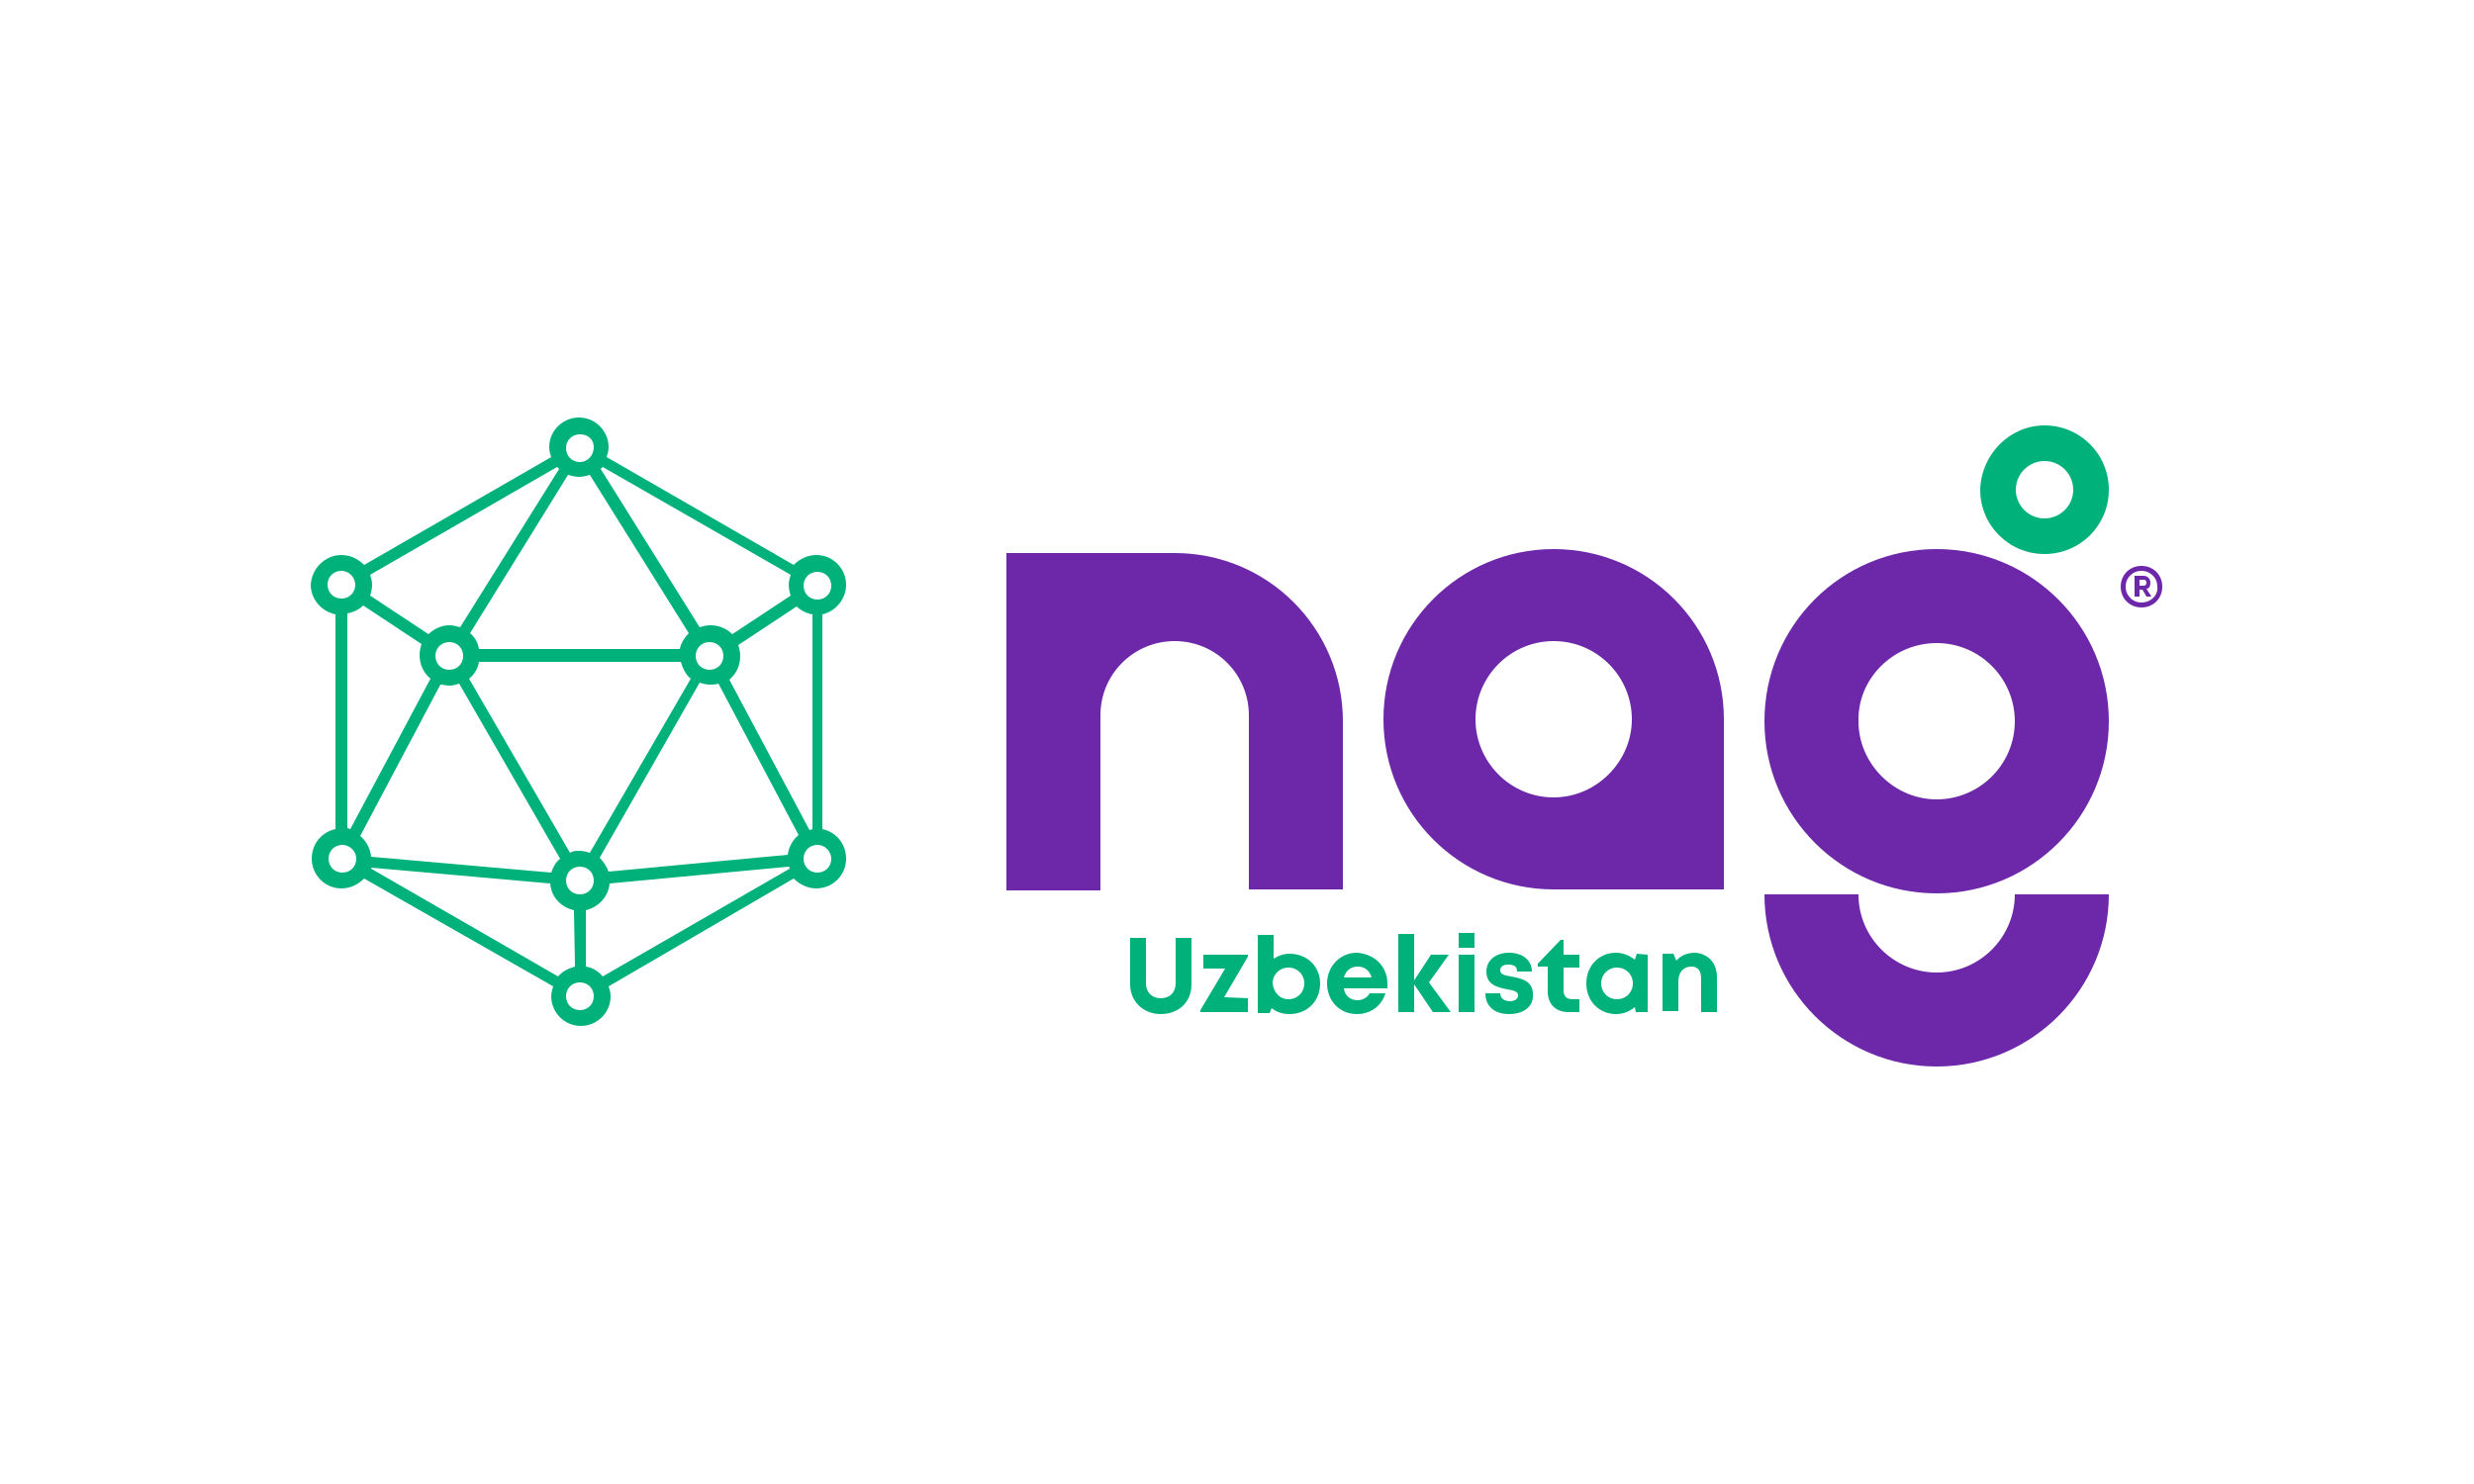 <?xml version="1.0" encoding="UTF-8"?> <!-- Generator: Adobe Illustrator 27.9.0, SVG Export Plug-In . SVG Version: 6.00 Build 0) --> <svg xmlns="http://www.w3.org/2000/svg" xmlns:xlink="http://www.w3.org/1999/xlink" id="Слой_1" x="0px" y="0px" viewBox="0 0 250 150" style="enable-background:new 0 0 250 150;" xml:space="preserve"> <style type="text/css"> .st0{fill-rule:evenodd;clip-rule:evenodd;fill:#FFFFFF;} .st1{fill-rule:evenodd;clip-rule:evenodd;fill:#6D28AA;} .st2{fill-rule:evenodd;clip-rule:evenodd;fill:#00B27A;} .st3{fill:#00B27A;} </style> <rect class="st0" width="250" height="150"></rect> <g> <path class="st1" d="M216.2,58.6h0.4c0.2,0,0.3,0.1,0.3,0.3c0,0.2-0.1,0.3-0.3,0.3h-0.4V58.6z M217.3,58.9c0-0.4-0.3-0.7-0.7-0.7 h-0.9v2.1h0.5v-0.7h0.3l0.4,0.7h0.5l-0.5-0.8C217.2,59.5,217.3,59.2,217.3,58.9z M216.4,60.9c-0.9,0-1.6-0.7-1.6-1.6 c0-0.9,0.7-1.6,1.6-1.6c0.9,0,1.6,0.7,1.6,1.6C218.1,60.2,217.3,60.9,216.4,60.9z M216.4,57.2c-1.2,0-2.1,0.9-2.1,2.1 c0,1.2,0.9,2.1,2.1,2.1c1.2,0,2.1-0.9,2.1-2.1C218.5,58.1,217.6,57.2,216.4,57.2z"></path> <path class="st1" d="M101.7,55.9h17c9.4,0,17,7.6,17,17v17h-9.5V72.3c0-4.1-3.3-7.5-7.5-7.5c-4.1,0-7.5,3.3-7.5,7.5v17.7h-9.5V55.9 z M157,64.8c4.4,0,7.9,3.6,7.9,7.9s-3.6,7.9-7.9,7.9c-4.4,0-7.9-3.6-7.9-7.9S152.6,64.8,157,64.8z M157,55.5 c9.5,0,17.2,7.7,17.2,17.2v17.2H157c-9.5,0-17.2-7.7-17.2-17.2S147.5,55.5,157,55.5z M195.7,55.5c9.6,0,17.4,7.8,17.4,17.4 s-7.8,17.4-17.4,17.4c-9.6,0-17.4-7.8-17.4-17.4S186,55.5,195.7,55.5z M195.7,65c4.4,0,7.9,3.6,7.9,7.9c0,4.4-3.6,7.9-7.9,7.9 s-7.9-3.6-7.9-7.9C187.7,68.6,191.3,65,195.7,65z M213.1,90.4c0,9.6-7.8,17.4-17.4,17.4c-9.6,0-17.4-7.8-17.4-17.4h9.5 c0,4.4,3.6,7.9,7.9,7.9c4.4,0,7.9-3.6,7.9-7.9H213.1L213.1,90.4z"></path> <path class="st2" d="M206.6,43c3.6,0,6.5,2.9,6.5,6.5c0,3.6-2.9,6.5-6.5,6.5c-3.6,0-6.5-2.9-6.5-6.5C200.2,45.9,203.1,43,206.6,43 M206.6,46.6c1.6,0,2.9,1.3,2.9,2.9s-1.3,2.9-2.9,2.9c-1.6,0-2.9-1.3-2.9-2.9C203.7,47.9,205,46.6,206.6,46.6z"></path> <path class="st3" d="M71.7,64.9c-0.8,0-1.4,0.6-1.4,1.4s0.6,1.4,1.4,1.4s1.4-0.6,1.4-1.4S72.5,64.9,71.7,64.9 M81.8,83.9 c0.1,0,0.2-0.1,0.3-0.1V62.1c-0.6-0.1-1.2-0.4-1.6-0.8l-5.9,3.9c0.1,0.3,0.2,0.7,0.2,1.1c0,1-0.4,1.8-1.1,2.4L81.8,83.9z M82.6,85.4c-0.8,0-1.4,0.6-1.4,1.4s0.6,1.4,1.4,1.4s1.4-0.6,1.4-1.4C84,86.1,83.4,85.4,82.6,85.4z M58.6,99.3 c-0.8,0-1.4,0.6-1.4,1.4s0.6,1.4,1.4,1.4s1.4-0.6,1.4-1.4C60,99.9,59.4,99.3,58.6,99.3z M34.6,85.4c-0.8,0-1.4,0.6-1.4,1.4 s0.6,1.4,1.4,1.4s1.4-0.6,1.4-1.4C36,86,35.3,85.4,34.6,85.4z M60.9,47.2c-0.1,0.1-0.1,0.1-0.2,0.2l10,16c0.3-0.1,0.7-0.2,1.1-0.2 c0.8,0,1.6,0.3,2.2,0.9l5.9-3.9c-0.1-0.3-0.2-0.7-0.2-1.1c0-0.3,0.1-0.7,0.2-1L60.9,47.2z M58.6,43.9c-0.8,0-1.4,0.6-1.4,1.4 s0.6,1.4,1.4,1.4S60,46,60,45.2S59.4,43.9,58.6,43.9z M34.5,56.1c0.9,0,1.7,0.4,2.3,1l18.9-10.9c-0.1-0.3-0.2-0.6-0.2-1 c0-1.7,1.4-3,3-3c1.7,0,3,1.4,3,3c0,0.3-0.1,0.7-0.2,1l18.9,10.9c0.6-0.6,1.4-1,2.3-1c1.7,0,3,1.4,3,3c0,1.5-1.1,2.7-2.4,3v21.7 c1.4,0.3,2.4,1.5,2.4,3c0,1.7-1.4,3-3,3c-0.9,0-1.7-0.4-2.3-1L61.5,99.7c0.1,0.3,0.2,0.6,0.2,1c0,1.7-1.4,3-3,3c-1.7,0-3-1.4-3-3 c0-0.3,0.1-0.7,0.2-1L36.8,88.8c-0.6,0.6-1.4,1-2.3,1c-1.7,0-3-1.4-3-3c0-1.5,1-2.7,2.4-3V62.1c-1.4-0.3-2.5-1.5-2.5-3 C31.5,57.4,32.9,56.1,34.5,56.1z M34.5,57.7c-0.8,0-1.4,0.6-1.4,1.4c0,0.8,0.6,1.4,1.4,1.4s1.4-0.6,1.4-1.4 C35.9,58.4,35.3,57.7,34.5,57.7z M43.5,68.6c-0.7-0.6-1.1-1.4-1.1-2.4c0-0.4,0.1-0.8,0.2-1.1l-5.9-3.9c-0.4,0.4-1,0.7-1.6,0.8v21.7 c0.1,0,0.2,0.1,0.3,0.1L43.5,68.6z M47.5,64c0.5,0.4,0.8,1,0.9,1.6h20.3c0.1-0.6,0.5-1.2,0.9-1.6l-10-16c-0.3,0.1-0.7,0.2-1.1,0.2 s-0.7-0.1-1.1-0.2L47.5,64z M45.4,63.2c0.4,0,0.7,0.1,1.1,0.2l10-16c-0.1-0.1-0.1-0.1-0.2-0.2L37.4,58.1c0.1,0.3,0.2,0.6,0.2,1 c0,0.4-0.1,0.8-0.2,1.1l5.9,3.9C43.8,63.6,44.6,63.2,45.4,63.2z M45.4,64.9c-0.8,0-1.4,0.6-1.4,1.4s0.6,1.4,1.4,1.4 c0.8,0,1.4-0.6,1.4-1.4S46.2,64.9,45.4,64.9z M55.7,88.2c0.2-0.6,0.5-1.1,0.9-1.4L46.4,69.1c-0.3,0.1-0.6,0.2-1,0.2 c-0.3,0-0.6-0.1-0.9-0.1l-8.1,15.3c0.6,0.5,1,1.2,1.1,2.1L55.7,88.2z M58,92c-1.3-0.3-2.3-1.3-2.4-2.7l-18.1-1.6c0,0,0,0.1,0,0.1 l18.9,10.9c0.4-0.5,1-0.8,1.7-1L58,92z M61.6,89.3c-0.1,1.3-1.1,2.4-2.4,2.7v5.7c0.7,0.1,1.3,0.5,1.7,1l18.9-10.9 c0-0.1,0-0.1-0.1-0.2L61.6,89.3z M60.6,86.7c0.4,0.4,0.7,0.9,0.9,1.4l18.1-1.7c0.1-0.8,0.5-1.5,1.1-2l-8.1-15.3 c-0.3,0.1-0.6,0.1-0.9,0.1c-0.3,0-0.7-0.1-1-0.2L60.6,86.7z M58.6,86c0.3,0,0.7,0.1,1,0.2l10.2-17.6c-0.5-0.4-0.8-1-1-1.7H48.4 c-0.1,0.7-0.5,1.3-1,1.7l10.2,17.6C57.9,86,58.2,86,58.6,86z M58.6,87.6c-0.8,0-1.4,0.6-1.4,1.4s0.6,1.4,1.4,1.4 c0.8,0,1.4-0.6,1.4-1.4S59.4,87.6,58.6,87.6z M82.6,57.8c-0.8,0-1.4,0.6-1.4,1.4s0.6,1.4,1.4,1.4s1.4-0.6,1.4-1.4 C84,58.4,83.4,57.8,82.6,57.8z"></path> <g> <path class="st3" d="M114.2,99.5v-4.7h1.6v4.6c0,0.9,0.6,1.5,1.5,1.5c0.9,0,1.5-0.6,1.5-1.5v-4.6h1.6v4.7c0,1.8-1.3,3-3.1,3 C115.5,102.5,114.2,101.2,114.2,99.5z"></path> <path class="st3" d="M126.1,100.9v1.4h-4.8v-0.2l2.5-4.2h-2.2v-1.4h4.5v0.2l-2.4,4.1L126.1,100.9L126.1,100.9z"></path> <path class="st3" d="M133.4,99.4c0,1.8-1.3,3.1-3.1,3.1c-0.7,0-1.3-0.2-1.8-0.6l-0.2,0.5h-1.2v-7.9h1.6v2.4c0.5-0.3,1-0.5,1.6-0.5 C132.1,96.4,133.4,97.7,133.4,99.4z M130.2,101c0.9,0,1.6-0.7,1.6-1.6s-0.7-1.6-1.6-1.6c-0.9,0-1.6,0.7-1.6,1.6 C128.7,100.3,129.3,101,130.2,101L130.2,101z"></path> <path class="st3" d="M140.2,99.4c0,0.2,0,0.3,0,0.5h-4.4c0.1,0.8,0.7,1.2,1.4,1.2c0.5,0,1-0.3,1.2-0.7h1.6 c-0.4,1.3-1.5,2.1-2.9,2.1c-1.7,0-3-1.3-3-3.1c0-1.7,1.3-3.1,3-3.1C138.9,96.4,140.2,97.7,140.2,99.4L140.2,99.4z M135.8,98.8h2.8 c-0.2-0.7-0.7-1.1-1.4-1.1C136.5,97.7,136,98.1,135.8,98.8z"></path> <path class="st3" d="M144.8,102.3l-1.9-2.8v2.8h-1.6v-7.9h1.6v4.7l1.7-2.6h1.8l-2,2.8l2.2,3L144.8,102.3L144.8,102.3z"></path> <path class="st3" d="M147.4,96.5h1.6v5.8h-1.6V96.5z M147.4,94.3h1.6v1.5h-1.6V94.3z"></path> <path class="st3" d="M152.5,102.5c-1.5,0-2.4-0.8-2.4-2.1h1.5c0,0.5,0.4,0.8,1,0.8c0.4,0,0.8-0.2,0.8-0.6s-0.5-0.5-1.1-0.6 c-0.9-0.2-2.1-0.4-2.1-1.8c0-1.1,0.9-1.9,2.3-1.9c1.4,0,2.3,0.8,2.3,1.9h-1.5c0-0.5-0.3-0.7-0.9-0.7c-0.5,0-0.8,0.2-0.8,0.6 c0,0.4,0.5,0.5,1.1,0.6c1,0.2,2.2,0.4,2.2,1.8C155,101.7,154,102.5,152.5,102.5L152.5,102.5z"></path> <path class="st3" d="M159.6,100.9v1.4h-1.1c-1.3,0-2.1-0.8-2.1-2.1v-2.5h-1v-0.3l2.3-2.4h0.3v1.5h1.6v1.3H158v2.3 c0,0.6,0.3,0.9,0.9,0.9H159.6z"></path> <path class="st3" d="M166.5,96.5v5.8h-1.2l-0.1-0.5c-0.5,0.4-1.1,0.7-1.9,0.7c-1.7,0-3-1.3-3-3.1c0-1.8,1.3-3.1,3-3.1 c0.7,0,1.4,0.3,1.9,0.7l0.2-0.6L166.5,96.5L166.5,96.5z M165,99.4c0-0.9-0.7-1.6-1.6-1.6c-0.9,0-1.6,0.7-1.6,1.6 c0,0.9,0.7,1.6,1.6,1.6C164.3,101,165,100.3,165,99.4z"></path> <path class="st3" d="M173.5,98.8v3.5h-1.6V99c0-0.9-0.3-1.3-1-1.3c-0.8,0-1.3,0.6-1.3,1.5v3H168v-5.8h1.1l0.3,0.7 c0.4-0.5,1.1-0.8,1.9-0.8C172.6,96.4,173.5,97.3,173.5,98.8z"></path> </g> </g> </svg> 